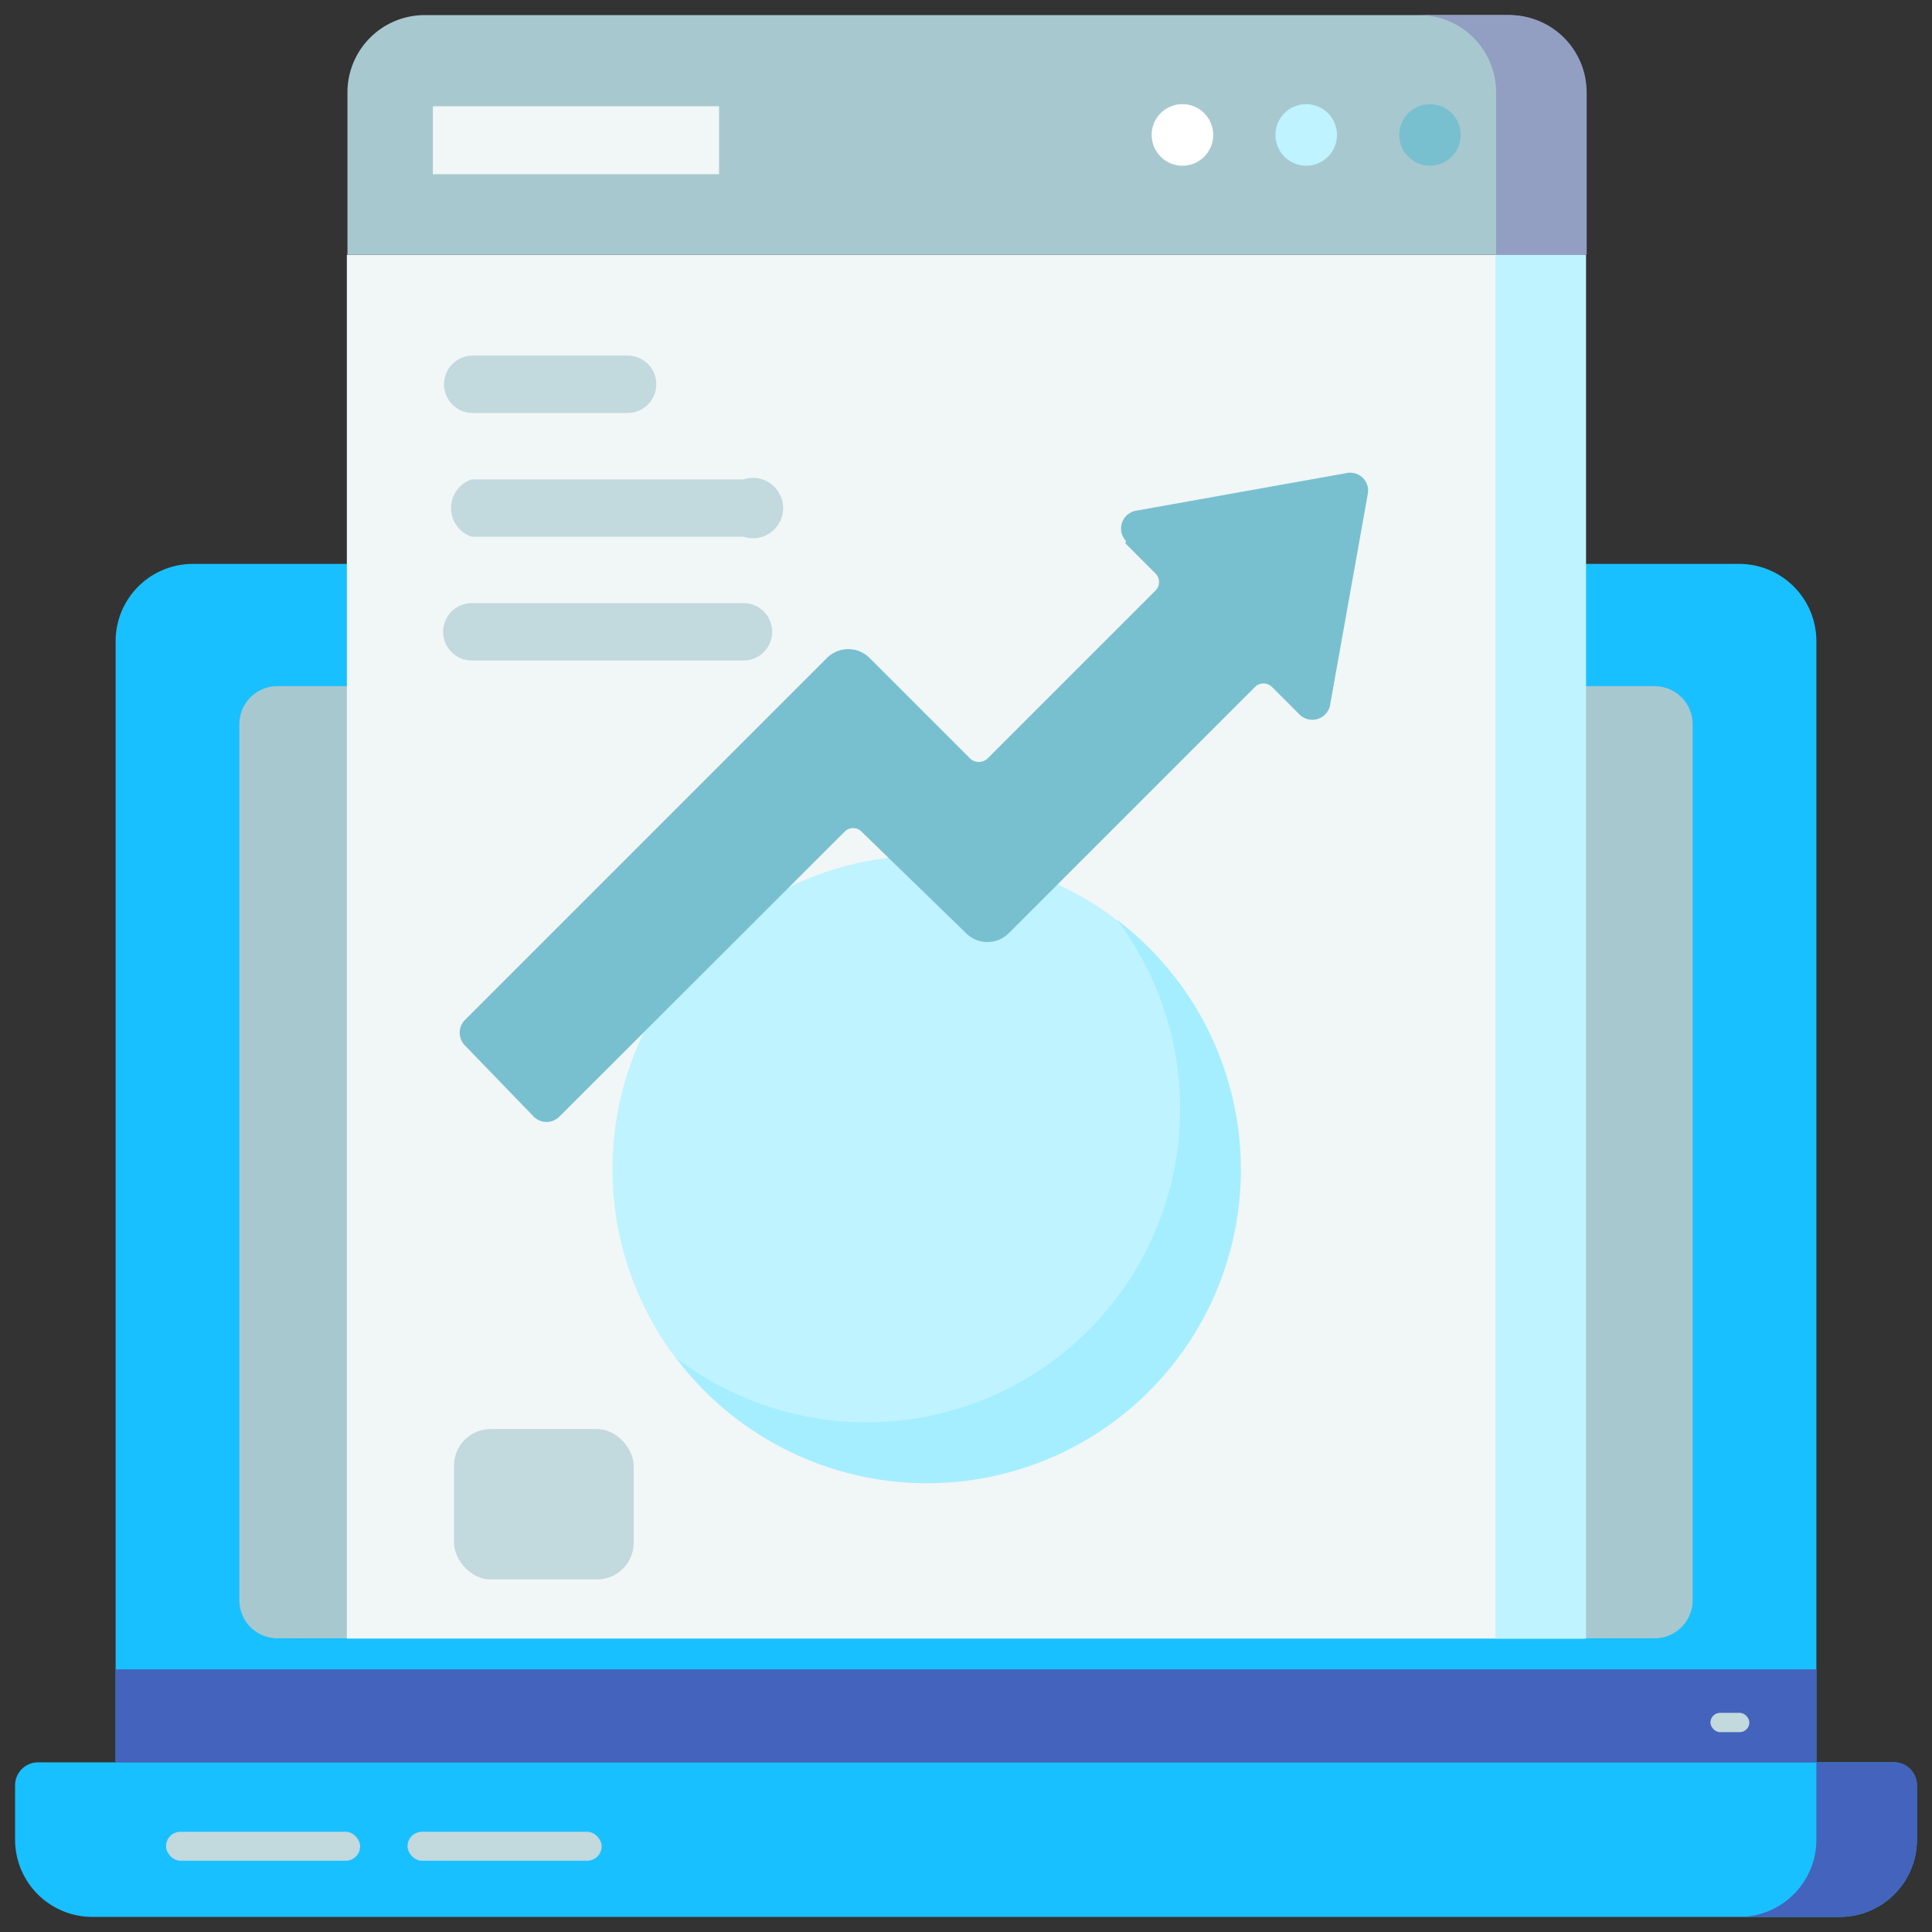 <svg xmlns="http://www.w3.org/2000/svg" viewBox="0 0 64 64" id="StockMarket"><rect x="0" y="0" width="64" height="64" fill="#333333" stroke="none"/><path fill="#19c0ff" d="M60.94 63.5H3.06A2.56 2.56 0 0 1 .5 60.94v-1.8a.76.76 0 0 1 .76-.76h61.48a.76.76 0 0 1 .76.76v1.8a2.56 2.56 0 0 1-2.56 2.56Z" class="color8c6daf svgShape"></path><path fill="#4463bc" d="M60.17 58.38v2.56a2.56 2.56 0 0 1-2.56 2.56h3.33a2.56 2.56 0 0 0 2.56-2.56v-1.8a.76.76 0 0 0-.76-.76Z" class="color805da6 svgShape"></path><path fill="#19c0ff" d="M60.17 58.38H3.83V21.24a2.56 2.56 0 0 1 2.56-2.56h51.22a2.56 2.56 0 0 1 2.56 2.56Z" class="color8c6daf svgShape"></path><path fill="#4463bc" d="M3.83 55.3h56.34v3.08H3.83Z" class="color805da6 svgShape"></path><path fill="#a8c8cf" d="M7.93 53V24a1.26 1.26 0 0 1 1.26-1.27h45.62A1.26 1.26 0 0 1 56.07 24v29a1.26 1.26 0 0 1-1.26 1.27H9.19A1.26 1.26 0 0 1 7.93 53Z" class="colorbaa8cf svgShape"></path><path fill="#f1f6f7" d="M52.49 8.44v45.84h-41V8.44Z" class="colorf4f1f7 svgShape"></path><path fill="#bef3ff" d="M49.54 8.44h3v45.84h-3Z" class="colordfd6e8 svgShape"></path><path fill="#a8c8cf" d="M11.51 8.44V3.06A2.56 2.56 0 0 1 14.07.5h35.86a2.56 2.56 0 0 1 2.56 2.56v5.38Z" class="colorbaa8cf svgShape"></path><path fill="#929fc3" d="M49.93.5H47a2.56 2.56 0 0 1 2.56 2.56v5.38h3V3.06A2.56 2.56 0 0 0 49.93.5Z" class="coloraa92c3 svgShape"></path><circle cx="47.37" cy="4.47" r="1.02" fill="#78c0d0" class="color78d0b1 svgShape"></circle><circle cx="43.27" cy="4.47" r="1.02" fill="#bef3ff" class="colorffebbe svgShape"></circle><circle cx="39.17" cy="4.47" r="1.02" fill="#ffffff" class="colorffffff svgShape"></circle><circle cx="30.68" cy="38.73" r="10.39" fill="#bef3ff" class="colorffebbe svgShape"></circle><path fill="#a5eeff" d="M37 30.47A10.39 10.39 0 0 1 22.42 45 10.39 10.39 0 1 0 37 30.47Z" class="colorffe4a5 svgShape"></path><path fill="#c2d9de" d="M24.63 17.78h-9a1 1 0 0 1 0-1.9h9a1 1 0 1 1 0 1.9zm0 4.1h-9a.95.95 0 0 1 0-1.9h9a.95.95 0 0 1 0 1.9zm-3.84-8.2h-5.13a.95.95 0 0 1 0-1.9h5.13a.95.95 0 0 1 0 1.9z" class="colorcfc2de svgShape"></path><path fill="#78c0d0" d="m37.28 18 1 1a.4.4 0 0 1 0 .56l-5.57 5.57a.42.42 0 0 1-.57 0l-3.34-3.34a1 1 0 0 0-1.4 0l-12 12a.6.6 0 0 0 0 .84l2.28 2.36a.6.6 0 0 0 .85 0l9.45-9.44a.39.39 0 0 1 .56 0L32 30.91a1 1 0 0 0 1.42 0l8.15-8.15a.4.4 0 0 1 .57 0l.92.92a.6.6 0 0 0 1-.32l1.25-7a.59.59 0 0 0-.69-.69l-7 1.25a.6.6 0 0 0-.32 1Z" class="color78d0b1 svgShape"></path><path fill="#f1f6f7" d="M14.34 3.52h9.48v2.25h-9.48z" class="colorf4f1f7 svgShape"></path><rect width="6.43" height=".96" x="5.5" y="60.68" fill="#c2d9de" rx=".48" class="colorcfc2de svgShape"></rect><rect width="6.43" height=".96" x="13.5" y="60.68" fill="#c2d9de" rx=".48" class="colorcfc2de svgShape"></rect><rect width="1.29" height=".64" x="56.66" y="56.74" fill="#c2d9de" rx=".32" class="colorcfc2de svgShape"></rect><rect width="5.95" height="4.98" x="15.04" y="47.34" fill="#c2d9de" rx="1.21" class="colorcfc2de svgShape"></rect></svg>